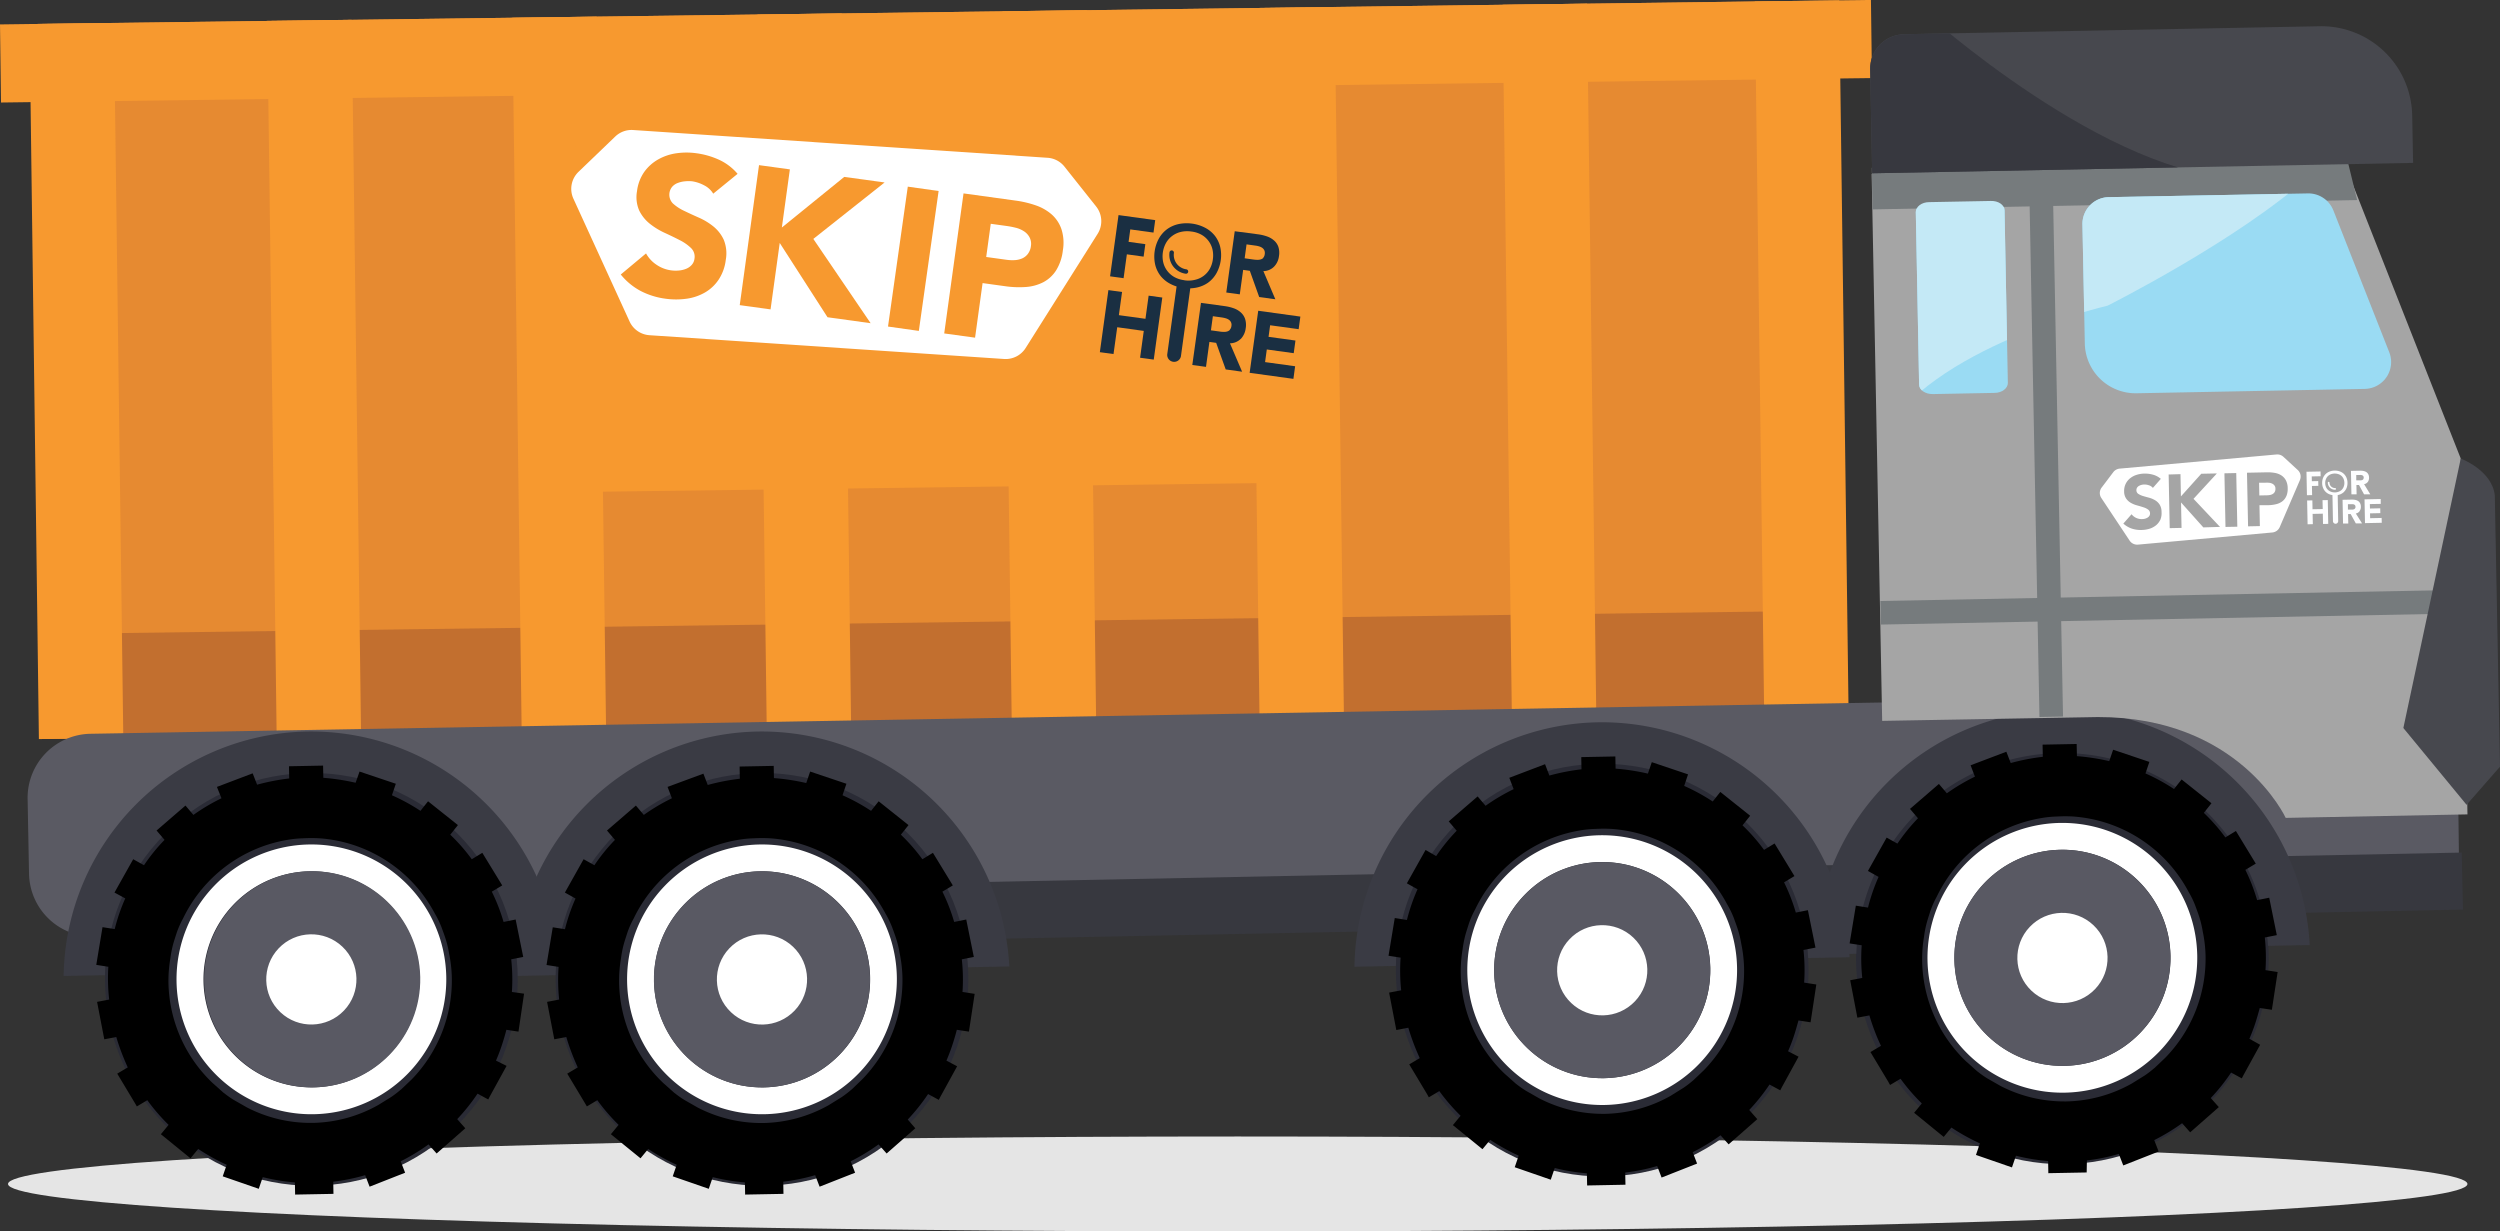 <svg xmlns="http://www.w3.org/2000/svg" xmlns:xlink="http://www.w3.org/1999/xlink" viewBox="0 0 801.43 394.77"><rect x="0" y="0" width="801.43" height="394.77" fill="#333333" stroke="none"/><defs><style>.cls-1{fill:none;}.cls-2{fill:#e5e5e5;}.cls-3{fill:#e68a31;}.cls-4{fill:#c26f2f;}.cls-5{fill:#f7992f;}.cls-6{fill:#fff;}.cls-7{fill:#1a2f42;}.cls-8{fill:#5a5a63;}.cls-9{fill:#37383f;}.cls-10{fill:#3a3b44;}.cls-11{fill:#2a2b35;}.cls-12{fill:#595963;}.cls-13{fill:#a5a5a5;}.cls-14{fill:#767b7d;}.cls-15{fill:#47484e;}.cls-16{fill:#9adbf3;}.cls-17{clip-path:url(#clip-path);}.cls-18{fill:#c4e9f6;}.cls-19{clip-path:url(#clip-path-2);}.cls-20{clip-path:url(#clip-path-3);}.cls-21{fill:#fdfeff;}</style><clipPath id="clip-path"><path class="cls-1" d="M642.6,67.42c0-1.72-2-3.09-4.4-3l-19.78.38c-2.39,0-4.3,1.48-4.27,3.21l1.06,55.27c0,1.73,2,3.09,4.4,3.05l19.78-.38c2.39,0,4.31-1.49,4.27-3.21Z"/></clipPath><clipPath id="clip-path-2"><path class="cls-1" d="M785.56,46.42s-22.39-10.66-45.19,9.94S675.61,98,675.61,98s-57.23,13.2-72.8,42.75L615.7,24.47l170.42-1.26Z"/></clipPath><clipPath id="clip-path-3"><path class="cls-1" d="M610.75,9.5h133.3a29.11,29.11,0,0,1,29.11,29.11V53.87a0,0,0,0,1,0,0H599.72a0,0,0,0,1,0,0V20.53a11,11,0,0,1,11-11Z" transform="translate(-0.48 13.2) rotate(-1.1)"/></clipPath></defs><title>Asset 137</title><g id="Layer_2" data-name="Layer 2"><g id="Layer_1-2" data-name="Layer 1"><ellipse class="cls-2" cx="396.78" cy="379.55" rx="394.21" ry="15.22"/><rect class="cls-3" x="13.73" y="4.02" width="558.29" height="229.24" transform="translate(-1.52 3.83) rotate(-0.75)"/><rect class="cls-3" x="31.98" y="206.48" width="70.66" height="29.72" transform="translate(-2.88 0.9) rotate(-0.75)"/><rect class="cls-4" x="13.17" y="199.52" width="574.28" height="32.85" transform="translate(-2.79 3.94) rotate(-0.75)"/><rect class="cls-5" x="87.18" y="6.52" width="27.06" height="229.24" transform="translate(-1.57 1.32) rotate(-0.75)"/><rect class="cls-5" x="10.96" y="7.52" width="27.06" height="229.24" transform="translate(-1.59 0.33) rotate(-0.75)"/><rect class="cls-5" x="165.73" y="5.5" width="27.06" height="229.24" transform="translate(-1.55 2.35) rotate(-0.75)"/><rect class="cls-5" x="244.29" y="4.47" width="27.06" height="229.24" transform="translate(-1.53 3.38) rotate(-0.75)"/><rect class="cls-5" x="322.84" y="3.45" width="27.06" height="229.24" transform="translate(-1.51 4.4) rotate(-0.75)"/><rect class="cls-5" x="402.28" y="2.41" width="27.06" height="229.24" transform="translate(-1.49 5.44) rotate(-0.75)"/><rect class="cls-5" x="483.17" y="1.36" width="27.06" height="229.24" transform="translate(-1.47 6.49) rotate(-0.75)"/><rect class="cls-5" x="564.05" y="0.3" width="27.06" height="229.24" transform="translate(-1.45 7.55) rotate(-0.75)"/><rect class="cls-5" x="0.14" y="3.91" width="599.82" height="25.04" transform="translate(-0.19 3.92) rotate(-0.75)"/><rect class="cls-5" x="184.91" y="23.02" width="224.85" height="133.24" transform="translate(-1.14 3.89) rotate(-0.75)"/><path class="cls-6" d="M321.9,115.08l-113.68-7.62a7.58,7.58,0,0,1-6.4-4.41l-18-39.35a7.57,7.57,0,0,1,1.64-8.62l11.76-11.3a7.55,7.55,0,0,1,5.76-2.1l132.84,8.9a7.55,7.55,0,0,1,5.43,2.85l10.14,12.76a7.58,7.58,0,0,1,.48,8.77l-23.07,36.59a7.58,7.58,0,0,1-6.92,3.53"/><path class="cls-5" d="M228.64,62.09a7.11,7.11,0,0,0-2.95-2.7,11.82,11.82,0,0,0-3.8-1.27,10.57,10.57,0,0,0-2.26,0,8.61,8.61,0,0,0-2.26.5,4.53,4.53,0,0,0-1.84,1.2,4,4,0,0,0,.16,5.38,14.44,14.44,0,0,0,3.58,2.37c1.47.71,3.06,1.45,4.77,2.2a20.67,20.67,0,0,1,4.67,2.84A12,12,0,0,1,232,76.83a11.53,11.53,0,0,1,.66,6.49,14.57,14.57,0,0,1-2.29,6.33A13.23,13.23,0,0,1,226,93.76a16.21,16.21,0,0,1-5.89,2,24.56,24.56,0,0,1-6.74,0,24.2,24.2,0,0,1-7.93-2.45A20.55,20.55,0,0,1,199,88l8.1-6.76a10.37,10.37,0,0,0,3.4,3.66,10.89,10.89,0,0,0,7.12,1.82,7.8,7.8,0,0,0,2.33-.55,4.76,4.76,0,0,0,1.79-1.24,3.65,3.65,0,0,0,.89-2,3.85,3.85,0,0,0-1.11-3.42A14.48,14.48,0,0,0,217.93,77c-1.48-.77-3.1-1.55-4.84-2.35a23,23,0,0,1-4.77-2.92,12.42,12.42,0,0,1-3.39-4.21,10.71,10.71,0,0,1-.72-6.24,13.6,13.6,0,0,1,2.3-6.14,13.89,13.89,0,0,1,4.43-4,16.53,16.53,0,0,1,5.87-2,22.67,22.67,0,0,1,6.53,0,25.62,25.62,0,0,1,7.2,2.09,17.24,17.24,0,0,1,5.91,4.5Z"/><polygon class="cls-5" points="243.32 52.94 253.21 54.3 250.64 72.94 270.64 56.71 283.58 58.49 260.73 76.59 279.1 103.61 265.28 101.7 249.96 77.88 247.02 99.18 237.14 97.82 243.32 52.94"/><rect class="cls-5" x="269.19" y="77.5" width="45.3" height="9.98" transform="matrix(0.14, -0.99, 0.99, 0.14, 170.26, 360.33)"/><path class="cls-5" d="M308.88,62l16.67,2.3a33.32,33.32,0,0,1,6.51,1.54,15.28,15.28,0,0,1,5.11,2.93,11.13,11.13,0,0,1,3.1,4.7,14.35,14.35,0,0,1,.45,6.81,15.33,15.33,0,0,1-2.17,6.41,10.88,10.88,0,0,1-4.08,3.77A14.38,14.38,0,0,1,328.9,92a31.14,31.14,0,0,1-6.68-.25l-7.23-1-2.41,17.5-9.89-1.36Zm7.27,20.38,6.59.91a13.43,13.43,0,0,0,2.6.1,7,7,0,0,0,2.34-.55,4.63,4.63,0,0,0,1.81-1.43,5.17,5.17,0,0,0,1-2.55A4.5,4.5,0,0,0,330,76a5.25,5.25,0,0,0-1.8-1.89A8.48,8.48,0,0,0,325.58,73a27.65,27.65,0,0,0-2.89-.56l-5.08-.7Z"/><polygon class="cls-7" points="361.24 81.53 366.61 82.27 367.16 78.27 361.79 77.53 362.34 73.54 369.78 74.56 370.33 70.57 358.57 68.95 355.86 88.58 360.19 89.18 361.24 81.53"/><path class="cls-7" d="M387.31,90.59a9.58,9.58,0,0,0,2.65-3,12,12,0,0,0,1.18-8.54,9.44,9.44,0,0,0-1.76-3.56A9.76,9.76,0,0,0,386.31,73a12.88,12.88,0,0,0-8.48-1.17,9.82,9.82,0,0,0-3.64,1.6,9.38,9.38,0,0,0-2.66,3,12,12,0,0,0-1.18,8.54,9.59,9.59,0,0,0,1.76,3.56A9.76,9.76,0,0,0,375.18,91a11.63,11.63,0,0,0,2,.83l-3,21.79a2.22,2.22,0,0,0,4.39.6l3-21.79a11.49,11.49,0,0,0,2.13-.26,9.9,9.9,0,0,0,3.64-1.6m-7.64-.74a8.85,8.85,0,0,1-3.21-1,7.42,7.42,0,0,1-2.3-2,7.17,7.17,0,0,1-1.28-2.7,8.82,8.82,0,0,1-.13-3.22,8.7,8.7,0,0,1,1-3,7.22,7.22,0,0,1,2-2.28,7.4,7.4,0,0,1,2.75-1.28,9,9,0,0,1,3.37-.13,8.73,8.73,0,0,1,3.21,1,7.33,7.33,0,0,1,2.29,2,7.19,7.19,0,0,1,1.28,2.72,8.74,8.74,0,0,1,.13,3.2,8.54,8.54,0,0,1-1,3.07A7.21,7.21,0,0,1,383,89.72a8.7,8.7,0,0,1-3.36.13"/><path class="cls-7" d="M405,86.91a4.91,4.91,0,0,0,3.41-1.41A5.78,5.78,0,0,0,410,82.11a6.25,6.25,0,0,0-.2-3,4.77,4.77,0,0,0-1.36-2,6.74,6.74,0,0,0-2.22-1.3,14.16,14.16,0,0,0-2.8-.68l-7.6-1-2.71,19.64,4.33.59,1.08-7.84,2.14.29,3,8.41,5.18.72Zm0-4.24a2.07,2.07,0,0,1-1,.53,3.67,3.67,0,0,1-1.21.08c-.44,0-.85-.07-1.24-.12L399,82.8l.61-4.46,2.83.39a7.31,7.31,0,0,1,1.18.25,3.42,3.42,0,0,1,1,.46,2.16,2.16,0,0,1,.68.79,2.12,2.12,0,0,1,.14,1.24,2,2,0,0,1-.52,1.2"/><polygon class="cls-7" points="367.2 102.2 358.68 101.03 359.7 93.61 355.32 93 352.58 112.9 356.96 113.5 358.15 104.9 366.66 106.08 365.48 114.68 369.86 115.28 372.6 95.38 368.22 94.78 367.2 102.2"/><path class="cls-7" d="M397.75,108.66a6,6,0,0,0,1.59-3.43,6.41,6.41,0,0,0-.2-3,4.94,4.94,0,0,0-1.38-2.08,6.76,6.76,0,0,0-2.25-1.32,14,14,0,0,0-2.84-.69L385,97.09,382.22,117l4.39.61,1.09-8,2.17.3,3.06,8.52,5.26.73-3.9-9.1a5,5,0,0,0,3.46-1.43m-3.49-2.87a2.12,2.12,0,0,1-1,.54,3.81,3.81,0,0,1-1.23.08c-.45,0-.87-.07-1.26-.13l-2.58-.35.62-4.53,2.87.4a8.71,8.71,0,0,1,1.19.25,3.38,3.38,0,0,1,1.05.47,1.94,1.94,0,0,1,.84,2,2,2,0,0,1-.53,1.22"/><polygon class="cls-7" points="406.1 112.03 414.73 113.22 415.29 109.17 406.66 107.98 407.17 104.27 416.31 105.53 416.86 101.49 403.35 99.62 400.6 119.52 414.63 121.45 415.18 117.41 405.55 116.08 406.1 112.03"/><path class="cls-7" d="M380.32,86.34a4.66,4.66,0,0,1-4-5.25.73.73,0,0,0-.61-.81.71.71,0,0,0-.8.61,6.09,6.09,0,0,0,5.19,6.86.71.71,0,0,0,.8-.61.7.7,0,0,0-.6-.8"/><path class="cls-8" d="M767,222.34,28.92,235.23A20.52,20.52,0,0,0,8.85,256.09l.46,24.09a20.53,20.53,0,0,0,20.86,20.07l738.1-12.88c11.26-.22,20.29,4.84,20.07-6.42l-.46-38.53A20.54,20.54,0,0,0,767,222.34Z"/><rect class="cls-9" x="26.3" y="280.88" width="763.14" height="18.28" transform="translate(-5.7 8.19) rotate(-1.14)"/><path class="cls-10" d="M98.3,234.51a79.53,79.53,0,0,0-77.9,78.36l13.36-.26a66.08,66.08,0,0,1,132-2.54l13.35-.25A79.52,79.52,0,0,0,98.3,234.51Z"/><path class="cls-10" d="M242.75,234.51a79.53,79.53,0,0,0-77.9,78.36l13.36-.26a66.08,66.08,0,0,1,132-2.54l13.35-.25A79.52,79.52,0,0,0,242.75,234.51Z"/><circle class="cls-11" cx="244.27" cy="313.95" r="66.16" transform="translate(-150.45 264.68) rotate(-45)"/><path class="cls-6" d="M243.44,270.72a43.24,43.24,0,1,0,44.06,42.4A43.23,43.23,0,0,0,243.44,270.72Zm1.5,77.86a34.64,34.64,0,1,1,34-35.3A34.63,34.63,0,0,1,244.94,348.58Z"/><circle class="cls-12" cx="244.27" cy="313.95" r="34.64" transform="translate(-5.99 4.75) rotate(-1.1)"/><circle class="cls-6" cx="244.27" cy="313.95" r="14.46" transform="translate(-151.64 275.41) rotate(-46.55)"/><path d="M308.55,318a60,60,0,0,0-.22-10.47l3.85-.76-2.43-12-3.87.78a59.71,59.71,0,0,0-3.77-9.71l3.34-2-6.38-10.45-3.38,2.06a58.49,58.49,0,0,0-6.9-7.87l2.45-3.08-9.57-7.63-2.43,3.07a62.09,62.09,0,0,0-9.15-5l1.25-3.69-11.63-3.91-1.25,3.68a70.92,70.92,0,0,0-10.36-1.59l-.07-3.91-10.93.21.07,3.91a69.7,69.7,0,0,0-10.29,2l-1.39-3.63L214,252.26l1.39,3.64a62.32,62.32,0,0,0-9,5.34l-2.54-3-9.27,8,2.56,3a58.87,58.87,0,0,0-6.59,8.13l-3.46-1.93-6,10.69,3.41,1.91a59.85,59.85,0,0,0-3.39,9.84l-3.91-.62-2,12.09,3.87.61a60.09,60.09,0,0,0,.18,10.47l-3.87.74,2.31,12,3.85-.73c.49,1.68,1.06,3.34,1.67,4.95s1.29,3.22,2,4.79l-3.37,2,5.74,9.56.55.95,3.35-2a63.18,63.18,0,0,0,6.83,7.91l-2.48,3,9.5,7.72,2.47-3a64.09,64.09,0,0,0,9.13,5.07l-1.27,3.71,11.55,4,1.28-3.75a61.31,61.31,0,0,0,10.3,1.69l.08,3.91,12.29-.23-.07-3.91a61.86,61.86,0,0,0,10.23-2.09l1.42,3.7,11.38-4.48-1.41-3.66a64,64,0,0,0,8.93-5.42l2.59,2.92,9.19-8.08L291,358.89a63.31,63.31,0,0,0,6.52-8.17l3.43,1.87.51-1,5.37-9.77L303.4,340c.69-1.6,1.32-3.24,1.86-4.88s1.05-3.31,1.47-5l3.88.59,1.84-12.11ZM276.41,346l-.16.15L273,349.28l-.13.08a32.16,32.16,0,0,1-3,2.31l-4.19,2.6a44.55,44.55,0,0,1-21,5.74h-.37a44.54,44.54,0,0,1-20.59-4.93l-4.28-2.44a32.19,32.19,0,0,1-3.11-2.19l-.13-.08-3.37-3-.16-.14A45.54,45.54,0,0,1,198.46,315a42.75,42.75,0,0,1,.6-7.69,34.71,34.71,0,0,1,.93-4.73c.35-1.24.78-2.5,1.15-3.66a27.94,27.94,0,0,1,2-4.48,45.56,45.56,0,0,1,33.62-25.23,34.26,34.26,0,0,1,4.76-.47s2.41-.14,4-.06a35.92,35.92,0,0,1,3.78.29,45.61,45.61,0,0,1,34.57,23.91,29.9,29.9,0,0,1,2.14,4.41c.41,1.14.89,2.39,1.28,3.62a32.4,32.4,0,0,1,1.12,4.69,43.1,43.1,0,0,1,.89,7.66A45.57,45.57,0,0,1,276.41,346Z"/><circle class="cls-11" cx="99.82" cy="313.95" r="66.16" transform="translate(-192.76 162.54) rotate(-45)"/><path class="cls-6" d="M99,270.72a43.24,43.24,0,1,0,44.06,42.4A43.23,43.23,0,0,0,99,270.72Zm1.5,77.86a34.64,34.64,0,1,1,34-35.3A34.64,34.64,0,0,1,100.49,348.58Z"/><circle class="cls-12" cx="99.82" cy="313.95" r="34.64" transform="matrix(1, -0.02, 0.02, 1, -6.02, 1.98)"/><circle class="cls-6" cx="99.82" cy="313.95" r="14.46" transform="translate(-196.76 170.53) rotate(-46.55)"/><path d="M164.1,318a60,60,0,0,0-.22-10.47l3.85-.76-2.43-12-3.87.78a59.71,59.71,0,0,0-3.77-9.71l3.34-2-6.38-10.45-3.38,2.06a58.49,58.49,0,0,0-6.9-7.87l2.45-3.08-9.57-7.63-2.43,3.07a62.09,62.09,0,0,0-9.15-5l1.25-3.69-11.63-3.91L114,250.93a71,71,0,0,0-10.35-1.59l-.08-3.91-10.93.21.07,3.91a69.7,69.7,0,0,0-10.29,2L81,247.91l-11.46,4.35L71,255.9a62.32,62.32,0,0,0-9,5.34l-2.54-3-9.27,8,2.56,3a58.87,58.87,0,0,0-6.59,8.13l-3.46-1.93-6,10.69L40.16,288a59.85,59.85,0,0,0-3.39,9.84l-3.91-.62-2,12.09,3.87.61A60.1,60.1,0,0,0,35,320.43l-3.88.74,2.31,12,3.85-.73c.49,1.68,1.06,3.34,1.67,4.95s1.29,3.22,2,4.79l-3.37,2,5.74,9.56.55.95,3.35-2a63.18,63.18,0,0,0,6.83,7.91l-2.48,3,9.5,7.72,2.47-3a64.09,64.09,0,0,0,9.13,5.07l-1.27,3.71,11.55,4,1.28-3.75a61.48,61.48,0,0,0,10.3,1.69l.08,3.91,12.29-.23-.07-3.91a61.86,61.86,0,0,0,10.23-2.09l1.42,3.7,11.39-4.48-1.42-3.66a64,64,0,0,0,8.93-5.42l2.59,2.92,9.19-8.08-2.59-2.94a63.31,63.31,0,0,0,6.52-8.17l3.43,1.87.51-1,5.37-9.77L159,340c.69-1.6,1.32-3.24,1.86-4.88s1.05-3.31,1.47-5l3.88.59L168,318.54ZM132,346l-.16.15-3.25,3.09-.13.08a32.16,32.16,0,0,1-3,2.31l-4.19,2.6a44.55,44.55,0,0,1-21,5.74H99.8a44.54,44.54,0,0,1-20.59-4.93l-4.28-2.44a32.19,32.19,0,0,1-3.11-2.19l-.13-.08-3.37-3-.16-.14A45.54,45.54,0,0,1,54,315a42.75,42.75,0,0,1,.6-7.69,34.71,34.71,0,0,1,.93-4.73c.35-1.24.78-2.5,1.15-3.66a28.86,28.86,0,0,1,2-4.48,45.56,45.56,0,0,1,33.62-25.23,34.26,34.26,0,0,1,4.76-.47s2.42-.14,4-.06a35.92,35.92,0,0,1,3.78.29,45.59,45.59,0,0,1,34.57,23.91,29.9,29.9,0,0,1,2.14,4.41c.41,1.14.89,2.39,1.28,3.62a32.4,32.4,0,0,1,1.12,4.69,43.1,43.1,0,0,1,.89,7.66A45.57,45.57,0,0,1,132,346Z"/><circle class="cls-11" cx="661.14" cy="307.04" r="66.16" transform="translate(-23.47 557.43) rotate(-45)"/><path class="cls-6" d="M660.31,263.81a43.24,43.24,0,1,0,44.06,42.4A43.24,43.24,0,0,0,660.31,263.81Zm1.5,77.87a34.64,34.64,0,1,1,34-35.3A34.64,34.64,0,0,1,661.81,341.68Z"/><circle class="cls-12" cx="661.14" cy="307.04" r="34.64" transform="translate(-5.78 12.76) rotate(-1.1)"/><circle class="cls-6" cx="661.14" cy="307.04" r="14.46" transform="translate(-16.42 575.91) rotate(-46.55)"/><path class="cls-10" d="M659.62,227.61A79.52,79.52,0,0,0,581.73,306l13.35-.25a66.08,66.08,0,0,1,132-2.54l13.35-.26A79.52,79.52,0,0,0,659.62,227.61Z"/><path class="cls-10" d="M512.09,231.55a79.53,79.53,0,0,0-77.89,78.36l13.35-.26a66.08,66.08,0,0,1,132-2.53l13.36-.26A79.54,79.54,0,0,0,512.09,231.55Z"/><path class="cls-13" d="M751.77,52.88,600,55.8l3.37,175.29,69.15-1.22c45.33-.09,60.21,32.32,60.21,32.32L791,261.07,788.85,147Z"/><rect class="cls-14" x="602.86" y="190.85" width="186.82" height="7.56" transform="translate(-3.61 13.42) rotate(-1.1)"/><rect class="cls-14" x="652.08" y="51.42" width="7.56" height="178.36" transform="translate(-2.58 12.63) rotate(-1.1)"/><path class="cls-15" d="M788.85,147s10,3.72,10.91,11.77l1.67,87L790.72,258l-20.27-24.62Z"/><path class="cls-16" d="M642.6,67.42c0-1.72-2-3.09-4.4-3l-19.78.38c-2.39,0-4.3,1.48-4.27,3.21l1.06,55.27c0,1.73,2,3.09,4.4,3.05l19.78-.38c2.39,0,4.31-1.49,4.27-3.21Z"/><polygon class="cls-14" points="755.64 64.14 600.26 67.13 600.04 53.8 752.4 50.87 755.64 64.14"/><path class="cls-16" d="M676,63.2,739.81,62A8.62,8.62,0,0,1,748,67.42l17.93,45.5a8.6,8.6,0,0,1-7.83,11.75l-73.17,1.4a16.28,16.28,0,0,1-16.6-16L667.57,72A8.59,8.59,0,0,1,676,63.2Z"/><g class="cls-17"><path class="cls-18" d="M785.56,46.42s-22.39-10.66-45.19,9.94S675.61,98,675.61,98s-57.23,13.2-72.8,42.75L615.7,24.47l170.42-1.26Z"/></g><g class="cls-19"><path class="cls-18" d="M676,63.2,739.81,62A8.62,8.62,0,0,1,748,67.42l17.93,45.5a8.6,8.6,0,0,1-7.83,11.75l-73.17,1.4a16.28,16.28,0,0,1-16.6-16L667.57,72A8.59,8.59,0,0,1,676,63.2Z"/></g><path class="cls-15" d="M610.75,9.5h133.3a29.11,29.11,0,0,1,29.11,29.11V53.87a0,0,0,0,1,0,0H599.72a0,0,0,0,1,0,0V20.53a11,11,0,0,1,11-11Z" transform="translate(-0.48 13.2) rotate(-1.1)"/><g class="cls-20"><path class="cls-9" d="M616.82,3.77s59,53.33,102.89,53.5L593.19,59.7,592.13,4.75Z"/></g><path d="M726.25,311a61,61,0,0,0-.22-10.47l3.85-.75-2.43-12-3.88.78a60.07,60.07,0,0,0-3.77-9.71l3.34-2-6.37-10.46-3.38,2.06a60.58,60.58,0,0,0-6.9-7.87l2.44-3.08-9.57-7.63-2.43,3.07a62.09,62.09,0,0,0-9.15-5l1.25-3.69-11.62-3.91L676.16,244a69.83,69.83,0,0,0-10.36-1.6l-.08-3.9-10.93.21.08,3.9a69.45,69.45,0,0,0-10.29,2l-1.4-3.63-11.46,4.35,1.39,3.64a62.59,62.59,0,0,0-9,5.34l-2.55-3-9.27,8,2.56,3a60.37,60.37,0,0,0-6.59,8.13l-3.45-1.93-6,10.69,3.41,1.91a59.85,59.85,0,0,0-3.39,9.84l-3.9-.62-2,12.1,3.88.6a60.09,60.09,0,0,0,.18,10.47l-3.87.74,2.3,12,3.86-.73c.49,1.68,1.05,3.34,1.66,4.95s1.29,3.22,2.05,4.8l-3.38,2,5.74,9.56.55,1,3.36-2a63.1,63.1,0,0,0,6.82,7.91l-2.47,3,9.49,7.73,2.47-3a65.2,65.2,0,0,0,9.13,5.07l-1.26,3.71,11.54,4,1.28-3.75a61.44,61.44,0,0,0,10.31,1.7l.07,3.9,12.29-.23L669,372a60.85,60.85,0,0,0,10.23-2.09l1.43,3.7L692,369.15l-1.41-3.66a64.58,64.58,0,0,0,8.93-5.42l2.59,2.92,9.18-8.08L708.71,352a61.65,61.65,0,0,0,6.52-8.17l3.43,1.87.51-1,5.37-9.77L721.09,333c.69-1.6,1.32-3.24,1.86-4.87s1-3.32,1.47-5l3.88.58,1.85-12.11ZM694.1,339.12l-.16.15-3.25,3.09-.12.08a32.29,32.29,0,0,1-3,2.31l-4.18,2.6a44.59,44.59,0,0,1-21.05,5.74h-.37a44.57,44.57,0,0,1-20.59-4.93l-4.28-2.44a31.68,31.68,0,0,1-3.11-2.19l-.13-.08-3.36-3-.17-.14a45.57,45.57,0,0,1-14.14-32.29,43.5,43.5,0,0,1,.59-7.68,33,33,0,0,1,.94-4.73c.35-1.25.77-2.51,1.14-3.67a29.84,29.84,0,0,1,2-4.48,45.58,45.58,0,0,1,33.62-25.22,32.8,32.8,0,0,1,4.77-.48s2.41-.14,4-.06c1.27,0,2.56.14,3.79.29a45.58,45.58,0,0,1,34.56,23.91,28.93,28.93,0,0,1,2.14,4.41c.42,1.14.89,2.39,1.29,3.62a33.75,33.75,0,0,1,1.11,4.69,43.21,43.21,0,0,1,.9,7.66A45.57,45.57,0,0,1,694.1,339.12Z"/><circle class="cls-11" cx="513.62" cy="310.99" r="66.16" transform="translate(-69.47 454.27) rotate(-45)"/><path class="cls-6" d="M512.79,267.76a43.24,43.24,0,1,0,44.06,42.4A43.24,43.24,0,0,0,512.79,267.76Zm1.49,77.87a34.65,34.65,0,1,1,34-35.31A34.65,34.65,0,0,1,514.28,345.63Z"/><circle class="cls-12" cx="513.62" cy="310.99" r="34.64" transform="translate(-5.88 9.93) rotate(-1.1)"/><circle class="cls-6" cx="513.62" cy="310.99" r="14.46" transform="translate(-65.37 470.04) rotate(-46.55)"/><path d="M578.36,315a60,60,0,0,0-.22-10.47l3.85-.75-2.43-12-3.87.77a59.6,59.6,0,0,0-3.77-9.7l3.33-2-6.37-10.46-3.38,2.06a59.84,59.84,0,0,0-6.9-7.87l2.45-3.07-9.57-7.64-2.43,3.07a63.51,63.51,0,0,0-9.15-5l1.24-3.7-11.62-3.91L528.27,248a68.51,68.51,0,0,0-10.36-1.59l-.07-3.91-10.93.21.07,3.91a68.43,68.43,0,0,0-10.29,2l-1.39-3.64-11.46,4.36,1.39,3.64a63.19,63.19,0,0,0-9,5.33l-2.54-3-9.27,8,2.56,3a59.47,59.47,0,0,0-6.59,8.13L457,272.47l-6,10.7,3.42,1.9a60,60,0,0,0-3.4,9.85l-3.9-.63-2,12.1,3.88.6a60.19,60.19,0,0,0,.18,10.48l-3.87.73,2.31,12,3.85-.74c.49,1.68,1.06,3.34,1.66,4.95s1.3,3.23,2,4.8l-3.37,2,5.73,9.56.55,1,3.36-2a63.18,63.18,0,0,0,6.83,7.91l-2.48,3,9.49,7.72,2.48-3a64.09,64.09,0,0,0,9.13,5.07l-1.27,3.71,11.55,4,1.28-3.76a60.33,60.33,0,0,0,10.3,1.7l.08,3.91,12.29-.24-.08-3.91a60.76,60.76,0,0,0,10.24-2.09l1.42,3.7,11.38-4.48-1.41-3.65a64.58,64.58,0,0,0,8.93-5.42l2.59,2.91,9.19-8.08-2.59-2.94a63,63,0,0,0,6.51-8.16l3.44,1.86.51-1,5.36-9.78L573.2,337c.7-1.6,1.33-3.23,1.87-4.87s1-3.31,1.47-5l3.88.59,1.84-12.12Zm-32.14,28.1-.17.14-3.25,3.09-.12.09a32.05,32.05,0,0,1-3,2.3l-4.19,2.61a44.67,44.67,0,0,1-21.05,5.74h-.37a44.53,44.53,0,0,1-20.58-4.94l-4.29-2.44a33.37,33.37,0,0,1-3.11-2.18l-.12-.08-3.37-3-.17-.14A45.57,45.57,0,0,1,468.27,312a42.61,42.61,0,0,1,.6-7.69,34.41,34.41,0,0,1,.93-4.73c.35-1.24.78-2.51,1.14-3.67a29.33,29.33,0,0,1,2-4.48,45.55,45.55,0,0,1,33.62-25.22,32.81,32.81,0,0,1,4.76-.48s2.41-.13,4-.06a35.91,35.91,0,0,1,3.78.3,45.56,45.56,0,0,1,34.57,23.91,29.31,29.31,0,0,1,2.14,4.4c.41,1.15.89,2.39,1.28,3.62a32.4,32.4,0,0,1,1.12,4.69,43.32,43.32,0,0,1,.89,7.66A45.59,45.59,0,0,1,546.22,343.08Z"/><path class="cls-6" d="M728.32,155a3.23,3.23,0,0,0-1.06-.25,8.57,8.57,0,0,0-1.12,0l-1.94,0,.08,4.08,2.52-.05a5.36,5.36,0,0,0,1-.12,2.62,2.62,0,0,0,.84-.35,1.66,1.66,0,0,0,.59-.64,2,2,0,0,0,.21-1,1.62,1.62,0,0,0-.32-1.05A2,2,0,0,0,728.32,155Z"/><path class="cls-6" d="M736.54,150.62,732,146.44a2.89,2.89,0,0,0-2.2-.75l-50.34,4.54a2.93,2.93,0,0,0-2,1.13l-3.73,4.94a2.87,2.87,0,0,0-.11,3.33l9.08,13.68a2.89,2.89,0,0,0,2.66,1.28l43.07-3.89a2.87,2.87,0,0,0,2.39-1.73l6.48-15.09A2.86,2.86,0,0,0,736.54,150.62Zm-44,16a5.23,5.23,0,0,1-1.41,1.8,6.4,6.4,0,0,1-2.09,1.09,9.57,9.57,0,0,1-2.54.39,9.35,9.35,0,0,1-3.12-.45,7.85,7.85,0,0,1-2.7-1.6l2.64-3a4,4,0,0,0,1.49,1.18,4.11,4.11,0,0,0,1.84.38,3.85,3.85,0,0,0,.94-.12,3.16,3.16,0,0,0,.84-.35,1.82,1.82,0,0,0,.6-.57,1.43,1.43,0,0,0,.21-.8,1.47,1.47,0,0,0-.62-1.22,5.18,5.18,0,0,0-1.51-.73q-.9-.3-2-.6a8.09,8.09,0,0,1-2-.81,4.47,4.47,0,0,1-1.52-1.38,4,4,0,0,1-.65-2.29,5.11,5.11,0,0,1,1.92-4.22,6.47,6.47,0,0,1,2.08-1.1,8.78,8.78,0,0,1,2.45-.4,9.6,9.6,0,0,1,2.83.36,6.43,6.43,0,0,1,2.48,1.33l-2.55,2.9a2.56,2.56,0,0,0-1.26-.84,4.37,4.37,0,0,0-1.5-.25,3.61,3.61,0,0,0-.85.11,3.41,3.41,0,0,0-.82.32,1.86,1.86,0,0,0-.62.56,1.42,1.42,0,0,0-.23.83,1.38,1.38,0,0,0,.61,1.18,5.66,5.66,0,0,0,1.48.68q.9.27,1.92.54a7.54,7.54,0,0,1,1.92.79,4.46,4.46,0,0,1,1.5,1.4,4.38,4.38,0,0,1,.63,2.4A5.55,5.55,0,0,1,692.56,166.6Zm13.79,2.45-7.15-8,.16,8.16-3.79.08-.34-17.2L699,152l.14,7.14,6.53-7.27,5-.1-7.49,8.14,8.49,9Zm10.89-.22-3.79.07-.34-17.19,3.79-.08Zm15.69-9.76a4.18,4.18,0,0,1-1.3,1.65,5.31,5.31,0,0,1-2,.9,11.58,11.58,0,0,1-2.52.31l-2.77,0,.13,6.7-3.78.08-.35-17.19,6.39-.13a12.87,12.87,0,0,1,2.53.19,5.75,5.75,0,0,1,2.1.8A4.37,4.37,0,0,1,732.8,154a5.53,5.53,0,0,1,.57,2.53A5.9,5.9,0,0,1,732.93,159.07Z"/><polygon class="cls-21" points="741.14 155.79 743.19 155.75 743.16 154.22 741.11 154.26 741.08 152.73 743.93 152.67 743.9 151.14 739.39 151.23 739.54 158.75 741.2 158.72 741.14 155.79"/><path class="cls-21" d="M751.45,157.64a3.62,3.62,0,0,0,.82-1.26,4.37,4.37,0,0,0,.27-1.65,4.09,4.09,0,0,0-.34-1.63,3.62,3.62,0,0,0-.87-1.23,3.52,3.52,0,0,0-1.3-.76,4.53,4.53,0,0,0-1.63-.25,4.67,4.67,0,0,0-1.62.31,3.76,3.76,0,0,0-1.27.82,3.62,3.62,0,0,0-.82,1.26,4.35,4.35,0,0,0-.27,1.64,4,4,0,0,0,.34,1.63,3.56,3.56,0,0,0,.87,1.24,3.66,3.66,0,0,0,1.3.76,4,4,0,0,0,.79.2l.16,8.34a.84.84,0,1,0,1.68,0l-.16-8.35a4.1,4.1,0,0,0,.78-.22,3.91,3.91,0,0,0,1.27-.82m-2.91.18a3.37,3.37,0,0,1-1.26-.2,2.67,2.67,0,0,1-1-.61,2.62,2.62,0,0,1-.64-.93,3.34,3.34,0,0,1-.24-1.21,3.15,3.15,0,0,1,.19-1.2,2.93,2.93,0,0,1,.6-1,2.89,2.89,0,0,1,.95-.64,3.64,3.64,0,0,1,2.52-.05,2.78,2.78,0,0,1,1,.6,2.7,2.7,0,0,1,.64.95,3.28,3.28,0,0,1,.24,1.19,3.14,3.14,0,0,1-.19,1.21,2.79,2.79,0,0,1-.6,1,2.72,2.72,0,0,1-1,.65,3.32,3.32,0,0,1-1.25.25"/><path class="cls-21" d="M757.86,155.21a1.86,1.86,0,0,0,1.2-.73,2.2,2.2,0,0,0,.39-1.36,2.38,2.38,0,0,0-.25-1.1,1.91,1.91,0,0,0-.63-.69,2.92,2.92,0,0,0-.91-.35,4.87,4.87,0,0,0-1.09-.09l-2.92.06.15,7.52,1.66,0-.06-3h.82l1.63,3,2,0Zm-.26-1.59a.71.71,0,0,1-.33.26,1.49,1.49,0,0,1-.45.1l-.47,0-1,0,0-1.71,1.08,0a2.4,2.4,0,0,1,.46,0,1.61,1.61,0,0,1,.42.11.76.76,0,0,1,.43.71.74.74,0,0,1-.13.48"/><polygon class="cls-21" points="744.6 163.19 741.33 163.25 741.28 160.41 739.6 160.44 739.75 168.07 741.43 168.03 741.36 164.74 744.63 164.67 744.69 167.97 746.37 167.94 746.22 160.31 744.54 160.34 744.6 163.19"/><path class="cls-21" d="M756.43,163.8a2.19,2.19,0,0,0,.4-1.38,2.39,2.39,0,0,0-.26-1.11,1.86,1.86,0,0,0-.63-.7,2.73,2.73,0,0,0-.93-.36,5,5,0,0,0-1.1-.09l-2.95.06.15,7.62,1.68,0-.06-3.05.83,0,1.65,3,2,0-2-3.18a1.87,1.87,0,0,0,1.21-.74m-1.47-.87a.8.8,0,0,1-.34.26,1.49,1.49,0,0,1-.45.1l-.48,0-1,0,0-1.73,1.1,0,.47,0a1.36,1.36,0,0,1,.42.11,1,1,0,0,1,.31.26.78.78,0,0,1,.12.46.73.73,0,0,1-.12.49"/><polygon class="cls-21" points="759.77 164.57 763.07 164.5 763.04 162.95 759.74 163.02 759.71 161.59 763.21 161.53 763.18 159.97 758 160.08 758.15 167.7 763.52 167.59 763.49 166.04 759.8 166.12 759.77 164.57"/><path class="cls-21" d="M748.58,156.46a1.77,1.77,0,0,1-1.81-1.73.28.28,0,0,0-.27-.27.28.28,0,0,0-.27.28,2.31,2.31,0,0,0,2.36,2.26.26.26,0,0,0,.26-.27.27.27,0,0,0-.27-.27"/></g></g></svg>